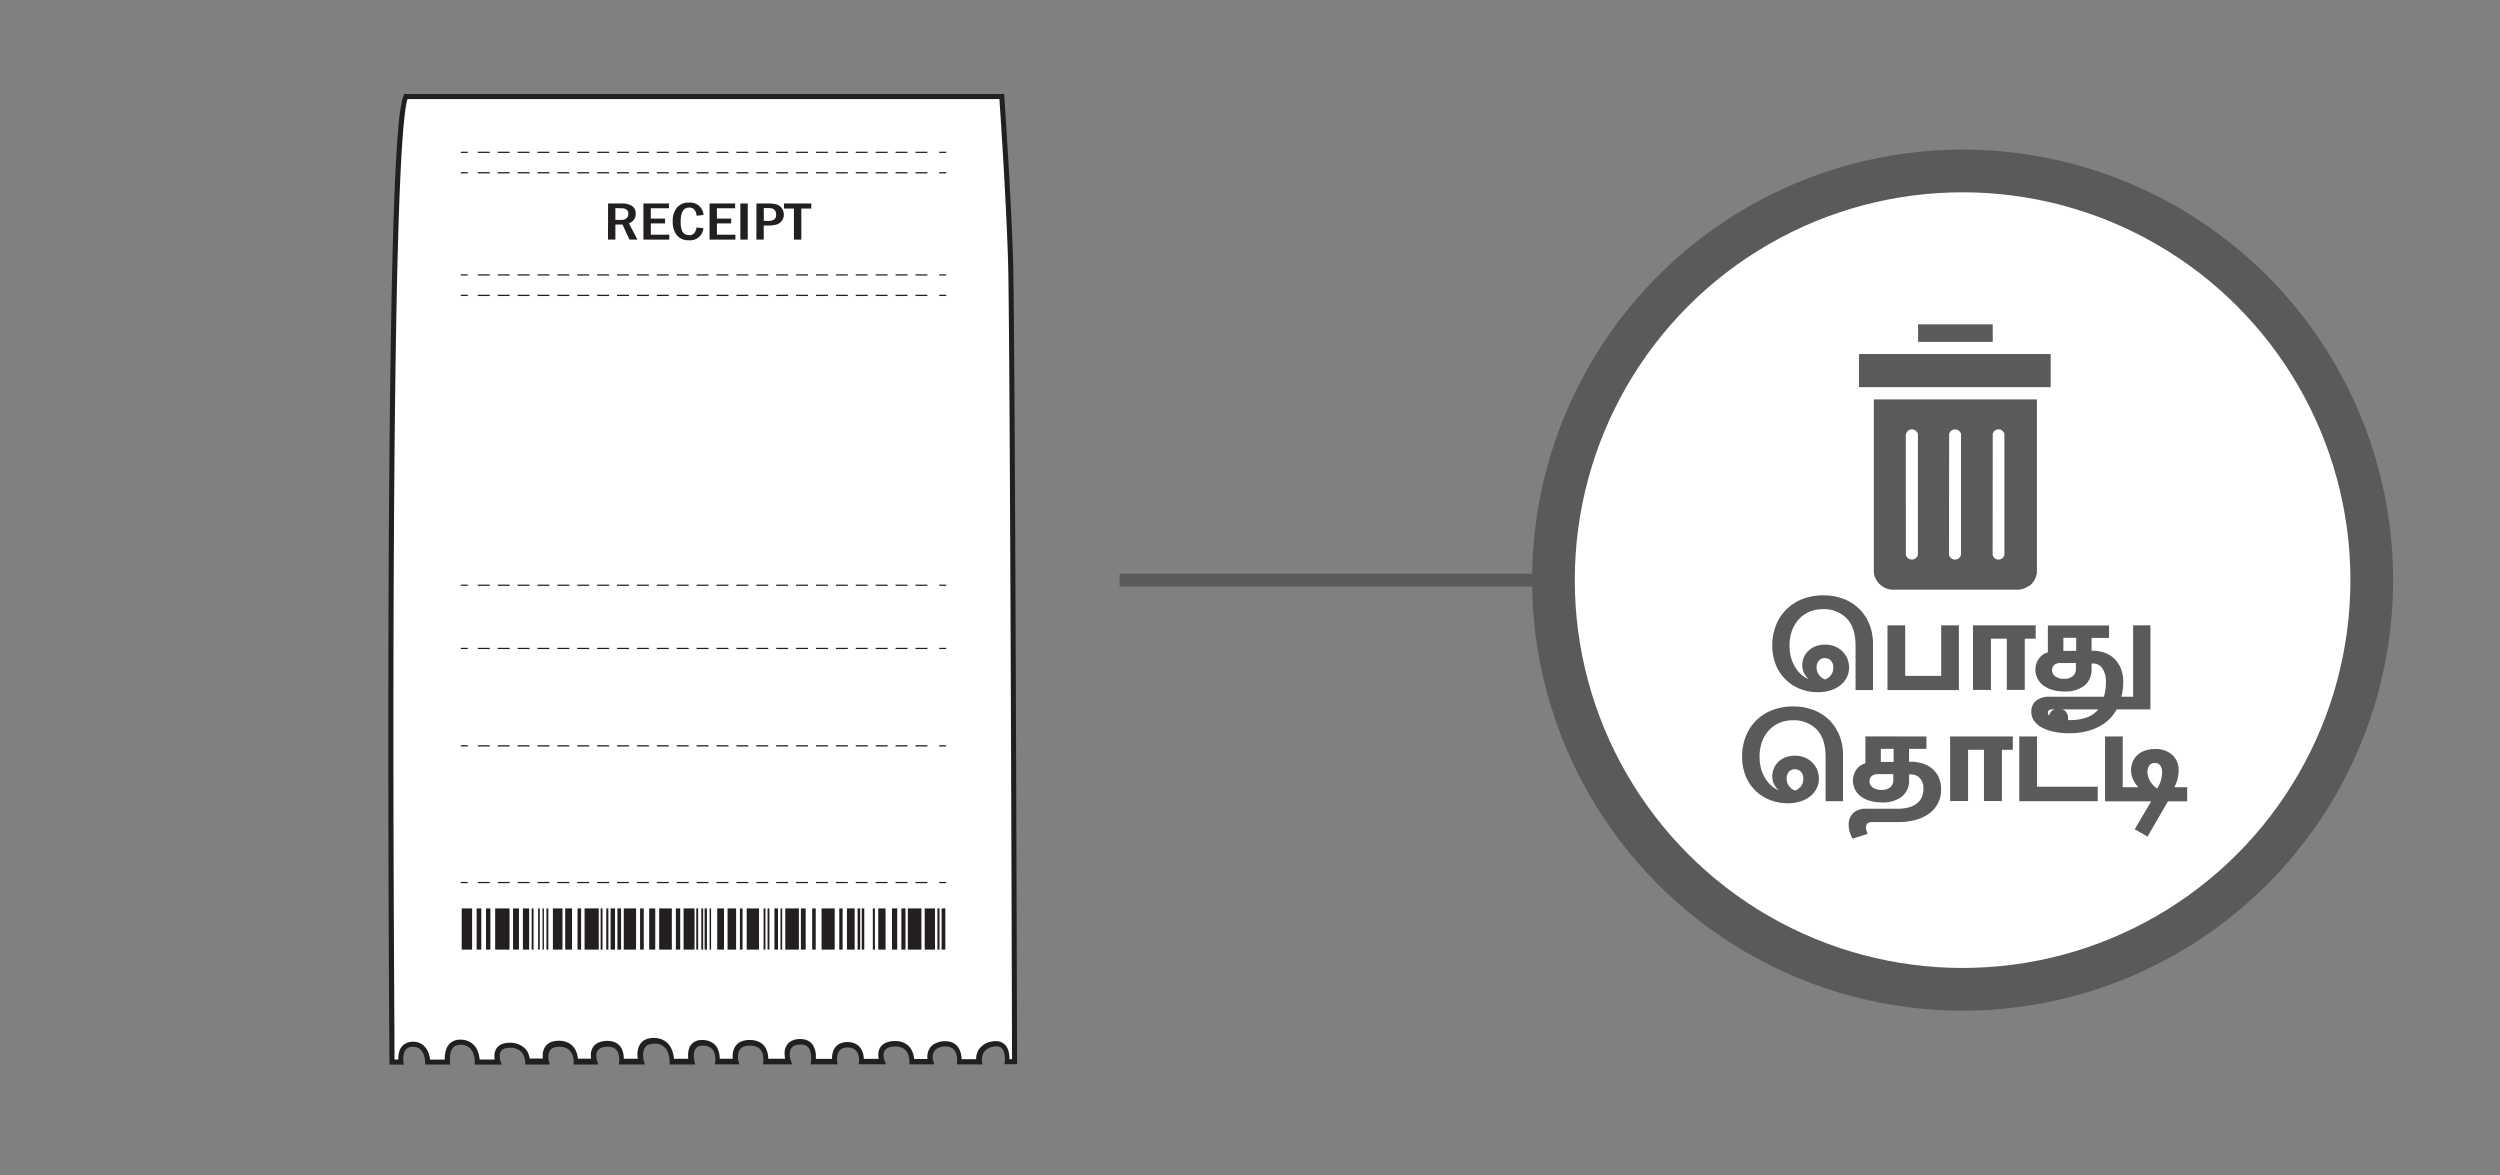 <svg xmlns="http://www.w3.org/2000/svg" xmlns:xlink="http://www.w3.org/1999/xlink" viewBox="0 0 585 275"><rect x="0" y="0" width="585" height="275" fill="#808080" stroke="none"/><defs><style>.cls-1{fill:#5a5a5a;}.cls-2,.cls-5{fill:#fff;}.cls-3{fill:#231f20;}.cls-4{fill:none;stroke-width:3px;}.cls-4,.cls-5{stroke:#5a5a5a;stroke-miterlimit:10;}.cls-5{stroke-width:10px;}.cls-6{clip-path:url(#clip-path);}</style><clipPath id="clip-path"><rect class="cls-1" x="435.04" y="82.86" width="44.76" height="7.74"/></clipPath></defs><title>3.whattodo 585x275px-11-2</title><g id="Layer_61" data-name="Layer 61"><path class="cls-2" d="M95,22.59H234.4s1.62,23.12,2.08,38.85.93,187.08.93,187.08h-1.85s.69-4.86-3.24-4.16a3.53,3.53,0,0,0-3.24,4.16h-4.62s.46-4.62-3.7-4.16-3,4.16-3,4.16h-4.39s.23-4.39-4.16-4.16-2.78,4.16-2.78,4.16h-4.85s.46-3.93-3.24-3.93-3,3.93-3,3.93h-5.09s.93-4.86-3.23-4.62-2.55,4.62-2.55,4.62h-5.32s.7-4.39-3.7-4.39-3.23,4.39-3.23,4.39h-4.4s.7-4.16-3.23-4.39-2.78,4.39-2.78,4.39h-4.62s.23-4.86-4.17-4.86-3,4.86-3,4.86h-4.63s.7-4.39-3.47-4.16-2.77,4.16-2.77,4.16h-4.4s.24-4.16-3.93-4.16-3,4.16-3,4.16h-4.4a3.92,3.92,0,0,0-4.16-3.93c-4.16,0-2.77,3.93-2.77,3.93h-4.86s.23-4.39-3.7-4.62-3.24,4.62-3.24,4.62h-4.62s0-4.16-3.47-4.16-2.78,4.16-2.78,4.16H91.72S90.1,32.07,95,22.59Z"/><path class="cls-3" d="M95,22.59v.59H234.4v-.59l-.59,0s0,.36.08,1c.31,4.64,1.6,24.07,2,37.81.24,7.84.47,54.62.64,99.42.09,22.4.16,44.31.21,60.62s.08,27,.08,27h.59v-.59h-1.85v.59l.58.08a5,5,0,0,0,.06-.89,5.6,5.6,0,0,0-.51-2.44,2.85,2.85,0,0,0-1-1.11,3,3,0,0,0-1.67-.46,4.08,4.08,0,0,0-.83.08,4.43,4.43,0,0,0-3.12,1.85,4.13,4.13,0,0,0-.65,2.29,3.56,3.56,0,0,0,.06.72l.57-.12v-.59h-4.62v.59l.59.06s0-.19,0-.46a5.66,5.66,0,0,0-.56-2.57,3.34,3.34,0,0,0-1.16-1.28,3.7,3.7,0,0,0-2-.54c-.2,0-.41,0-.63,0h0a5.36,5.36,0,0,0-1.82.51,3.2,3.2,0,0,0-1.5,1.5,3.68,3.68,0,0,0-.35,1.64,4.76,4.76,0,0,0,.17,1.28l.56-.18v-.59h-4.39v.59l.59,0v-.14a5.54,5.54,0,0,0-.62-2.56,3.81,3.81,0,0,0-1.35-1.46,4.61,4.61,0,0,0-2.46-.63h-.35a5.06,5.06,0,0,0-1.74.35,2.91,2.91,0,0,0-1.51,1.28,3.27,3.27,0,0,0-.38,1.58,4.72,4.72,0,0,0,.34,1.76l.54-.22v-.59h-4.85v.59l.58.07s0-.2,0-.48a4.87,4.87,0,0,0-.6-2.44,3.23,3.23,0,0,0-1.19-1.19,4.23,4.23,0,0,0-2-.48,4,4,0,0,0-1.89.41,3.1,3.1,0,0,0-1.46,1.66,4.7,4.7,0,0,0-.3,1.73,5.72,5.72,0,0,0,.06.82l.58-.1v-.59h-5.09v.59l.58.11a6.23,6.23,0,0,0,.1-1.2,5,5,0,0,0-.62-2.59,3.12,3.12,0,0,0-1.14-1.11,3.83,3.83,0,0,0-1.87-.43H187a4.36,4.36,0,0,0-1.64.37,2.83,2.83,0,0,0-1.42,1.37,3.79,3.79,0,0,0-.35,1.66,6.55,6.55,0,0,0,.35,2l.55-.2v-.59h-5.32v.59l.59.09a6.55,6.55,0,0,0,0-.73,4.92,4.92,0,0,0-.71-2.66,3.42,3.42,0,0,0-1.36-1.2,4.88,4.88,0,0,0-2.26-.48,5,5,0,0,0-2,.36,3.13,3.13,0,0,0-1.63,1.59,4.33,4.33,0,0,0-.36,1.82,5.46,5.46,0,0,0,.16,1.36l.57-.15v-.59h-4.4v.59l.58.1a4.34,4.34,0,0,0,.06-.81,4.92,4.92,0,0,0-.64-2.53,3.31,3.31,0,0,0-1.2-1.18,4.25,4.25,0,0,0-2-.56h-.31a3.54,3.54,0,0,0-1.63.35,2.81,2.81,0,0,0-1.33,1.49,4.76,4.76,0,0,0-.29,1.73,6.64,6.64,0,0,0,.18,1.56l.57-.14v-.59h-4.62v.59l.58,0a.94.94,0,0,0,0-.14,7,7,0,0,0-.66-2.92,4.2,4.2,0,0,0-1.44-1.67,4.67,4.67,0,0,0-2.66-.74,4.6,4.6,0,0,0-1.88.36,3,3,0,0,0-1.56,1.59,4.64,4.64,0,0,0-.36,1.88,6.93,6.93,0,0,0,.23,1.78l.57-.16v-.59h-4.63v.59l.58.09a4.35,4.35,0,0,0,.05-.77,4.86,4.86,0,0,0-.62-2.5,3.09,3.09,0,0,0-1.19-1.13,4.08,4.08,0,0,0-2-.45h-.34a5,5,0,0,0-1.73.38,2.89,2.89,0,0,0-1.47,1.36,3.51,3.51,0,0,0-.35,1.61,5.38,5.38,0,0,0,.25,1.6l.56-.2v-.59h-4.4v.59l.59,0a1.19,1.19,0,0,0,0-.15,5.64,5.64,0,0,0-.64-2.56,3.83,3.83,0,0,0-1.39-1.45,4.74,4.74,0,0,0-2.5-.62,4.82,4.82,0,0,0-1.85.33,2.94,2.94,0,0,0-1.54,1.48,4.05,4.05,0,0,0-.35,1.73,5.41,5.41,0,0,0,.17,1.37l.57-.16v-.59h-4.4v.59H124a5.06,5.06,0,0,0-.59-2.24A4.1,4.1,0,0,0,122,244.7a5,5,0,0,0-2.72-.7,4.9,4.9,0,0,0-1.73.28,2.68,2.68,0,0,0-1.5,1.28,3.36,3.36,0,0,0-.36,1.58,5.53,5.53,0,0,0,.26,1.58l.56-.2v-.59h-4.86v.59l.59,0v-.17a6.39,6.39,0,0,0-.59-2.7,4.16,4.16,0,0,0-1.29-1.58,4.38,4.38,0,0,0-2.38-.79h-.3a3.51,3.51,0,0,0-1.9.5,3.37,3.37,0,0,0-1.42,1.93,7,7,0,0,0-.29,2,6.57,6.57,0,0,0,.06.9l.58-.08v-.59h-4.62v.59h.59a6.94,6.94,0,0,0-.48-2.31A4.2,4.2,0,0,0,99,244.55a3.61,3.61,0,0,0-2.37-.78,3.5,3.5,0,0,0-1.78.43,3,3,0,0,0-1.37,1.71,5.55,5.55,0,0,0-.27,1.78,7.35,7.35,0,0,0,.06.93l.58-.1v-.59H91.72v.59h.59s0-.55,0-1.57c0-7.21-.25-38.34-.25-75.23,0-31.62.15-67.48.66-96.14.25-14.33.6-26.86,1.06-36.15.23-4.65.5-8.49.79-11.33.15-1.42.3-2.6.46-3.49.08-.45.16-.82.24-1.12a3.53,3.53,0,0,1,.22-.63L95,22.59v0l-.52-.27a4.45,4.45,0,0,0-.32.86A46.08,46.08,0,0,0,93.2,30c-1,11.17-1.54,33.18-1.88,59.12s-.45,55.79-.45,82.6c0,42.17.26,76.8.26,76.8v.59H94.5l-.12-.69h0s0-.34,0-.73a3.71,3.71,0,0,1,.4-1.82,1.74,1.74,0,0,1,.64-.65,2.39,2.39,0,0,1,1.2-.27,2.49,2.49,0,0,1,1.64.52,3.41,3.41,0,0,1,1.07,1.88,6.32,6.32,0,0,1,.15.84c0,.11,0,.2,0,.25v.07h0v.59h5.89l-.09-.67h0c0-.05,0-.34,0-.73a4.91,4.91,0,0,1,.44-2.13,2,2,0,0,1,.71-.77,2.36,2.36,0,0,1,1.28-.32h.23a3.12,3.12,0,0,1,1.75.58,3.25,3.25,0,0,1,1.18,1.8,5.47,5.47,0,0,1,.22,1.52v.11h0l0,.62h6.31l-.28-.79h0a4.18,4.18,0,0,1-.19-1.18,1.91,1.91,0,0,1,.42-1.31,1.55,1.55,0,0,1,.68-.45,3.67,3.67,0,0,1,1.31-.2,3.83,3.83,0,0,1,2.09.52,3.09,3.09,0,0,1,1.29,1.75,3.84,3.84,0,0,1,.17.78c0,.1,0,.17,0,.22v.06h0v.59h5.76l-.21-.75a5.34,5.34,0,0,1-.12-1.05,2.57,2.57,0,0,1,.45-1.58,1.8,1.8,0,0,1,.72-.54,3.44,3.44,0,0,1,1.39-.24,3.53,3.53,0,0,1,1.89.45,2.85,2.85,0,0,1,1.23,1.61,4.73,4.73,0,0,1,.23,1.39v.09h0l0,.62H140l-.28-.79h0a4,4,0,0,1-.18-1.2,2.18,2.18,0,0,1,.42-1.39,2,2,0,0,1,.7-.51,3.8,3.8,0,0,1,1.32-.27h.27a3,3,0,0,1,1.42.3,2.16,2.16,0,0,1,1,1.18,4.2,4.2,0,0,1,.23,1.42c0,.18,0,.33,0,.44l0,.12v0h0l.12,0-.12,0h0l.12,0-.12,0-.11.68h6.1l-.22-.75h0a6.74,6.74,0,0,1-.18-1.46,3,3,0,0,1,.48-1.8,1.82,1.82,0,0,1,.75-.59,3.37,3.37,0,0,1,1.39-.26,3.2,3.2,0,0,1,3.33,2.49,6.08,6.08,0,0,1,.25,1.66v.1l0,.61h6l-.19-.73h0a6.1,6.1,0,0,1-.14-1.27,3.17,3.17,0,0,1,.39-1.65,1.5,1.5,0,0,1,.59-.52,2.34,2.34,0,0,1,1.09-.22h.24a3.4,3.4,0,0,1,1.48.4,2.37,2.37,0,0,1,1,1.26,4.17,4.17,0,0,1,.24,1.44c0,.19,0,.35,0,.46a.62.62,0,0,0,0,.12v0h0l.18,0-.18,0h0l.18,0-.18,0-.11.69H173l-.19-.74h0a4.62,4.62,0,0,1-.12-1.06,2.85,2.85,0,0,1,.49-1.72,1.94,1.94,0,0,1,.79-.61,4.45,4.45,0,0,1,3.23.09,2.39,2.39,0,0,1,1.16,1.3,4,4,0,0,1,.26,1.51c0,.17,0,.32,0,.41v.14h0l.18,0-.18,0h0l.18,0-.18,0-.11.68h6.86l-.29-.79-.11,0,.11,0h0l-.11,0,.11,0a5.31,5.31,0,0,1-.28-1.61,2.39,2.39,0,0,1,.42-1.46,1.85,1.85,0,0,1,.66-.5,3.29,3.29,0,0,1,1.22-.27h.25a2.64,2.64,0,0,1,1.3.28,2.06,2.06,0,0,1,.92,1.15,4.53,4.53,0,0,1,.23,1.52,6.57,6.57,0,0,1,0,.72,1.91,1.91,0,0,0,0,.2v.05h0l-.14.7H196l-.13-.69-.16,0,.16,0h0l-.16,0,.16,0a4.7,4.7,0,0,1,0-.62,3.3,3.3,0,0,1,.42-1.71,1.79,1.79,0,0,1,.7-.63,2.83,2.83,0,0,1,1.35-.28,2.91,2.91,0,0,1,1.46.33,2.19,2.19,0,0,1,1,1.24,4.14,4.14,0,0,1,.21,1.36v.33h0l-.08.66h6.4l-.33-.81h0a4,4,0,0,1-.25-1.31,2.26,2.26,0,0,1,.1-.69,1.56,1.56,0,0,1,.63-.86,3.37,3.37,0,0,1,1.78-.48h.29a3.36,3.36,0,0,1,1.84.45,2.9,2.9,0,0,1,1.19,1.62,4.72,4.72,0,0,1,.22,1.4v.07h0l0,.62h5.82l-.24-.77-.12,0,.12,0h0l-.12,0,.12,0a3.13,3.13,0,0,1-.13-.92,2.41,2.41,0,0,1,.45-1.48,2.17,2.17,0,0,1,.76-.61,4.11,4.11,0,0,1,1.42-.39h0l.49,0a2.48,2.48,0,0,1,1.39.36,2.39,2.39,0,0,1,1,1.36,4.65,4.65,0,0,1,.21,1.49v.33h0l-.06.65h6l-.14-.71a4.2,4.2,0,0,1,0-.48,3,3,0,0,1,.45-1.65,3.29,3.29,0,0,1,2.34-1.33,3.8,3.8,0,0,1,.63-.06,1.86,1.86,0,0,1,1,.26,2,2,0,0,1,.75,1.12,5.1,5.1,0,0,1,.2,1.45c0,.22,0,.41,0,.54a1.15,1.15,0,0,0,0,.14v0h0l-.1.67H238v-.59s-.12-42.84-.29-87.65-.41-91.56-.64-99.45C236.61,45.68,235,22.55,235,22.55l0-.55H94.6l-.16.32Z"/><path class="cls-3" d="M142.29,47.61h3.14a4.1,4.1,0,0,1,2.52.63,2.11,2.11,0,0,1,.81,1.79,2.27,2.27,0,0,1-1.6,2.22l2,3.82h-1.87l-1.62-3.53H144v3.53h-1.73ZM144,48.69v2.76h1.32a1.88,1.88,0,0,0,1.31-.39,1.4,1.4,0,0,0,.41-1c0-.88-.57-1.33-1.7-1.33Z"/><polygon class="cls-3" points="150.56 47.61 156.54 47.61 156.54 48.73 152.29 48.73 152.29 51.15 155.62 51.15 155.62 52.28 152.29 52.28 152.29 54.92 156.61 54.92 156.61 56.07 150.56 56.07 150.56 47.61"/><path class="cls-3" d="M163,53.22l1.6.18a3.1,3.1,0,0,1-3.42,2.82A3.4,3.4,0,0,1,158.35,55a5,5,0,0,1-.93-3.17,4.84,4.84,0,0,1,1-3.27,3.54,3.54,0,0,1,2.84-1.15,3.1,3.1,0,0,1,3.37,2.89l-1.61.19c-.17-1.28-.75-1.92-1.75-1.92-1.34,0-2,1.12-2,3.34s.66,3.11,2,3.11a1.44,1.44,0,0,0,1.19-.47A3,3,0,0,0,163,53.22Z"/><polygon class="cls-3" points="166.04 47.61 172.02 47.61 172.02 48.73 167.76 48.73 167.76 51.15 171.1 51.15 171.1 52.28 167.76 52.28 167.76 54.92 172.09 54.92 172.09 56.07 166.04 56.07 166.04 47.61"/><rect class="cls-3" x="173.24" y="47.61" width="1.73" height="8.46"/><path class="cls-3" d="M177,47.61h2.58a8.44,8.44,0,0,1,2,.19,2.43,2.43,0,0,1,1.83,2.39,2.37,2.37,0,0,1-1.58,2.31,6.76,6.76,0,0,1-2.22.27h-.89v3.3H177Zm1.73,1.08v3h.85a2.67,2.67,0,0,0,1.59-.34,1.36,1.36,0,0,0,.44-1.13,1.51,1.51,0,0,0-.29-1,1.18,1.18,0,0,0-.64-.44,4.82,4.82,0,0,0-1.1-.09Z"/><polygon class="cls-3" points="183.46 47.61 189.84 47.61 189.84 48.8 187.51 48.8 187.51 56.07 185.78 56.07 185.78 48.8 183.46 48.8 183.46 47.61"/><polyline class="cls-3" points="107.83 35.79 109.46 35.79 109.46 35.5 107.83 35.5"/><polyline class="cls-3" points="107.83 40.58 109.46 40.58 109.46 40.28 107.83 40.28"/><polyline class="cls-3" points="219.78 35.79 221.41 35.79 221.41 35.5 219.78 35.5"/><polyline class="cls-3" points="219.78 40.58 221.41 40.58 221.41 40.28 219.78 40.28"/><polyline class="cls-3" points="111.81 35.79 114.6 35.79 114.6 35.5 111.81 35.5"/><polyline class="cls-3" points="111.81 40.58 114.6 40.58 114.6 40.28 111.81 40.28"/><polyline class="cls-3" points="116.46 35.79 119.25 35.79 119.25 35.5 116.46 35.5"/><polyline class="cls-3" points="116.46 40.58 119.25 40.58 119.25 40.28 116.46 40.28"/><polyline class="cls-3" points="121.12 35.79 123.91 35.79 123.91 35.5 121.12 35.5"/><polyline class="cls-3" points="121.12 40.58 123.91 40.58 123.91 40.28 121.12 40.28"/><polyline class="cls-3" points="125.77 35.79 128.56 35.79 128.56 35.5 125.77 35.5"/><polyline class="cls-3" points="125.77 40.58 128.56 40.58 128.56 40.28 125.77 40.28"/><polyline class="cls-3" points="130.43 35.79 133.22 35.79 133.22 35.5 130.43 35.5"/><polyline class="cls-3" points="130.43 40.58 133.22 40.58 133.22 40.28 130.43 40.28"/><polyline class="cls-3" points="135.08 35.79 137.87 35.79 137.87 35.5 135.08 35.5"/><polyline class="cls-3" points="135.08 40.58 137.87 40.58 137.87 40.28 135.08 40.28"/><polyline class="cls-3" points="139.74 35.79 142.53 35.79 142.53 35.5 139.74 35.5"/><polyline class="cls-3" points="139.74 40.58 142.53 40.58 142.53 40.28 139.74 40.28"/><polyline class="cls-3" points="144.39 35.79 147.18 35.79 147.18 35.5 144.39 35.5"/><polyline class="cls-3" points="144.39 40.58 147.18 40.58 147.18 40.28 144.39 40.28"/><polyline class="cls-3" points="149.05 35.79 151.84 35.79 151.84 35.5 149.05 35.5"/><polyline class="cls-3" points="149.05 40.58 151.84 40.58 151.84 40.28 149.05 40.28"/><polyline class="cls-3" points="153.7 35.79 156.49 35.79 156.49 35.5 153.7 35.5"/><polyline class="cls-3" points="153.7 40.58 156.49 40.58 156.49 40.28 153.7 40.28"/><polyline class="cls-3" points="158.36 35.79 161.15 35.79 161.15 35.5 158.36 35.5"/><polyline class="cls-3" points="158.36 40.58 161.15 40.58 161.15 40.28 158.36 40.28"/><polyline class="cls-3" points="163.01 35.79 165.8 35.79 165.8 35.5 163.01 35.5"/><polyline class="cls-3" points="163.01 40.58 165.8 40.58 165.8 40.28 163.01 40.28"/><polyline class="cls-3" points="167.67 35.79 170.46 35.79 170.46 35.5 167.67 35.5"/><polyline class="cls-3" points="167.67 40.58 170.46 40.58 170.46 40.28 167.67 40.28"/><polyline class="cls-3" points="172.32 35.79 175.11 35.79 175.11 35.5 172.32 35.5"/><polyline class="cls-3" points="172.32 40.58 175.11 40.58 175.11 40.28 172.32 40.28"/><polyline class="cls-3" points="176.98 35.79 179.77 35.79 179.77 35.5 176.98 35.5"/><polyline class="cls-3" points="176.98 40.58 179.77 40.58 179.77 40.28 176.98 40.28"/><polyline class="cls-3" points="181.63 35.79 184.42 35.79 184.42 35.5 181.63 35.5"/><polyline class="cls-3" points="181.63 40.58 184.42 40.58 184.42 40.28 181.63 40.28"/><polyline class="cls-3" points="186.29 35.79 189.08 35.79 189.08 35.5 186.29 35.5"/><polyline class="cls-3" points="186.29 40.58 189.08 40.58 189.08 40.28 186.29 40.28"/><polyline class="cls-3" points="190.94 35.79 193.73 35.79 193.73 35.5 190.94 35.5"/><polyline class="cls-3" points="190.94 40.58 193.73 40.58 193.73 40.28 190.94 40.28"/><polyline class="cls-3" points="195.6 35.79 198.39 35.79 198.39 35.5 195.6 35.5"/><polyline class="cls-3" points="195.6 40.58 198.39 40.58 198.39 40.28 195.6 40.28"/><polyline class="cls-3" points="200.25 35.79 203.04 35.79 203.04 35.5 200.25 35.5"/><polyline class="cls-3" points="200.25 40.58 203.04 40.58 203.04 40.28 200.25 40.28"/><polyline class="cls-3" points="204.91 35.79 207.7 35.79 207.7 35.5 204.91 35.5"/><polyline class="cls-3" points="204.91 40.58 207.7 40.58 207.7 40.28 204.91 40.28"/><polyline class="cls-3" points="209.56 35.79 212.35 35.79 212.35 35.5 209.56 35.5"/><polyline class="cls-3" points="209.56 40.58 212.35 40.58 212.35 40.28 209.56 40.28"/><polyline class="cls-3" points="214.22 35.79 217.01 35.79 217.01 35.5 214.22 35.5"/><polyline class="cls-3" points="214.22 40.58 217.01 40.58 217.01 40.28 214.22 40.28"/><polyline class="cls-3" points="107.83 64.48 109.46 64.48 109.46 64.19 107.83 64.19"/><polyline class="cls-3" points="219.78 64.48 221.41 64.48 221.41 64.19 219.78 64.19"/><polyline class="cls-3" points="111.81 64.48 114.6 64.48 114.6 64.19 111.81 64.19"/><polyline class="cls-3" points="116.46 64.48 119.25 64.48 119.25 64.19 116.46 64.19"/><polyline class="cls-3" points="121.12 64.48 123.91 64.48 123.91 64.19 121.12 64.19"/><polyline class="cls-3" points="125.77 64.48 128.56 64.48 128.56 64.19 125.77 64.19"/><polyline class="cls-3" points="130.43 64.48 133.22 64.48 133.22 64.19 130.43 64.19"/><polyline class="cls-3" points="135.08 64.48 137.87 64.48 137.87 64.19 135.08 64.19"/><polyline class="cls-3" points="139.74 64.48 142.53 64.48 142.53 64.19 139.74 64.19"/><polyline class="cls-3" points="144.39 64.48 147.18 64.48 147.18 64.19 144.39 64.19"/><polyline class="cls-3" points="149.05 64.48 151.84 64.48 151.84 64.19 149.05 64.19"/><polyline class="cls-3" points="153.7 64.48 156.49 64.48 156.49 64.19 153.7 64.19"/><polyline class="cls-3" points="158.36 64.48 161.15 64.48 161.15 64.19 158.36 64.19"/><polyline class="cls-3" points="163.01 64.48 165.8 64.48 165.8 64.19 163.01 64.19"/><polyline class="cls-3" points="167.67 64.48 170.46 64.48 170.46 64.19 167.67 64.19"/><polyline class="cls-3" points="172.32 64.48 175.11 64.48 175.11 64.19 172.32 64.19"/><polyline class="cls-3" points="176.98 64.48 179.77 64.48 179.77 64.19 176.98 64.19"/><polyline class="cls-3" points="181.63 64.48 184.42 64.48 184.42 64.19 181.63 64.19"/><polyline class="cls-3" points="186.29 64.48 189.08 64.48 189.08 64.19 186.29 64.19"/><polyline class="cls-3" points="190.94 64.48 193.73 64.48 193.73 64.19 190.94 64.19"/><polyline class="cls-3" points="195.6 64.48 198.39 64.48 198.39 64.19 195.6 64.19"/><polyline class="cls-3" points="200.25 64.48 203.04 64.48 203.04 64.19 200.25 64.19"/><polyline class="cls-3" points="204.91 64.48 207.7 64.48 207.7 64.19 204.91 64.19"/><polyline class="cls-3" points="209.56 64.48 212.35 64.48 212.35 64.19 209.56 64.19"/><polyline class="cls-3" points="214.22 64.48 217.01 64.48 217.01 64.19 214.22 64.19"/><polyline class="cls-3" points="107.83 69.27 109.46 69.27 109.46 68.97 107.83 68.97"/><polyline class="cls-3" points="219.78 69.27 221.41 69.27 221.41 68.97 219.78 68.97"/><polyline class="cls-3" points="111.81 69.27 114.6 69.27 114.6 68.97 111.81 68.97"/><polyline class="cls-3" points="116.46 69.27 119.25 69.27 119.25 68.97 116.46 68.97"/><polyline class="cls-3" points="121.12 69.27 123.91 69.27 123.91 68.97 121.12 68.97"/><polyline class="cls-3" points="125.77 69.27 128.56 69.27 128.56 68.97 125.77 68.97"/><polyline class="cls-3" points="130.43 69.27 133.22 69.27 133.22 68.97 130.43 68.97"/><polyline class="cls-3" points="135.08 69.27 137.87 69.27 137.87 68.97 135.08 68.97"/><polyline class="cls-3" points="139.74 69.27 142.53 69.27 142.53 68.97 139.74 68.97"/><polyline class="cls-3" points="144.39 69.27 147.18 69.27 147.18 68.97 144.39 68.97"/><polyline class="cls-3" points="149.05 69.27 151.84 69.27 151.84 68.97 149.05 68.97"/><polyline class="cls-3" points="153.7 69.27 156.49 69.27 156.49 68.97 153.7 68.97"/><polyline class="cls-3" points="158.36 69.27 161.15 69.27 161.15 68.97 158.36 68.97"/><polyline class="cls-3" points="163.01 69.27 165.8 69.27 165.8 68.97 163.01 68.97"/><polyline class="cls-3" points="167.67 69.27 170.46 69.27 170.46 68.97 167.67 68.97"/><polyline class="cls-3" points="172.32 69.27 175.11 69.27 175.11 68.97 172.32 68.97"/><polyline class="cls-3" points="176.98 69.27 179.77 69.27 179.77 68.97 176.98 68.97"/><polyline class="cls-3" points="181.63 69.27 184.42 69.27 184.42 68.97 181.63 68.97"/><polyline class="cls-3" points="186.29 69.27 189.08 69.27 189.08 68.97 186.29 68.97"/><polyline class="cls-3" points="190.94 69.27 193.73 69.27 193.73 68.97 190.94 68.97"/><polyline class="cls-3" points="195.6 69.27 198.39 69.27 198.39 68.97 195.6 68.97"/><polyline class="cls-3" points="200.25 69.27 203.04 69.27 203.04 68.97 200.25 68.97"/><polyline class="cls-3" points="204.91 69.27 207.7 69.27 207.7 68.97 204.91 68.97"/><polyline class="cls-3" points="209.56 69.27 212.35 69.27 212.35 68.97 209.56 68.97"/><polyline class="cls-3" points="214.22 69.27 217.01 69.27 217.01 68.97 214.22 68.97"/><polyline class="cls-3" points="107.83 137.09 109.46 137.09 109.46 136.8 107.83 136.8"/><polyline class="cls-3" points="219.78 137.09 221.41 137.09 221.41 136.8 219.78 136.8"/><polyline class="cls-3" points="111.81 137.09 114.6 137.09 114.6 136.8 111.81 136.8"/><polyline class="cls-3" points="116.46 137.09 119.25 137.09 119.25 136.8 116.46 136.8"/><polyline class="cls-3" points="121.12 137.09 123.91 137.09 123.91 136.8 121.12 136.8"/><polyline class="cls-3" points="125.77 137.09 128.56 137.09 128.56 136.8 125.77 136.8"/><polyline class="cls-3" points="130.43 137.09 133.22 137.09 133.22 136.8 130.43 136.8"/><polyline class="cls-3" points="135.08 137.09 137.87 137.09 137.87 136.8 135.08 136.8"/><polyline class="cls-3" points="139.74 137.09 142.53 137.09 142.53 136.8 139.74 136.8"/><polyline class="cls-3" points="144.39 137.09 147.18 137.09 147.18 136.8 144.39 136.8"/><polyline class="cls-3" points="149.05 137.09 151.84 137.09 151.84 136.8 149.05 136.8"/><polyline class="cls-3" points="153.7 137.09 156.49 137.09 156.49 136.8 153.7 136.8"/><polyline class="cls-3" points="158.36 137.09 161.15 137.09 161.15 136.8 158.36 136.8"/><polyline class="cls-3" points="163.01 137.09 165.8 137.09 165.8 136.8 163.01 136.8"/><polyline class="cls-3" points="167.67 137.09 170.46 137.09 170.46 136.8 167.67 136.8"/><polyline class="cls-3" points="172.32 137.09 175.11 137.09 175.11 136.8 172.32 136.8"/><polyline class="cls-3" points="176.98 137.09 179.77 137.09 179.77 136.8 176.98 136.8"/><polyline class="cls-3" points="181.63 137.09 184.42 137.09 184.42 136.8 181.63 136.8"/><polyline class="cls-3" points="186.29 137.09 189.08 137.09 189.08 136.8 186.29 136.8"/><polyline class="cls-3" points="190.94 137.09 193.73 137.09 193.73 136.8 190.94 136.8"/><polyline class="cls-3" points="195.6 137.09 198.39 137.09 198.39 136.8 195.6 136.8"/><polyline class="cls-3" points="200.25 137.09 203.04 137.09 203.04 136.8 200.25 136.8"/><polyline class="cls-3" points="204.91 137.09 207.7 137.09 207.7 136.8 204.91 136.8"/><polyline class="cls-3" points="209.56 137.09 212.35 137.09 212.35 136.8 209.56 136.8"/><polyline class="cls-3" points="214.22 137.09 217.01 137.09 217.01 136.8 214.22 136.8"/><polyline class="cls-3" points="107.83 151.88 109.46 151.88 109.46 151.59 107.83 151.59"/><polyline class="cls-3" points="219.78 151.88 221.41 151.88 221.41 151.59 219.78 151.59"/><polyline class="cls-3" points="111.81 151.88 114.6 151.88 114.6 151.59 111.81 151.59"/><polyline class="cls-3" points="116.46 151.88 119.25 151.88 119.25 151.59 116.46 151.59"/><polyline class="cls-3" points="121.12 151.88 123.91 151.88 123.91 151.59 121.12 151.59"/><polyline class="cls-3" points="125.77 151.88 128.56 151.88 128.56 151.59 125.77 151.59"/><polyline class="cls-3" points="130.43 151.88 133.22 151.88 133.22 151.59 130.43 151.59"/><polyline class="cls-3" points="135.08 151.88 137.87 151.88 137.87 151.59 135.08 151.59"/><polyline class="cls-3" points="139.74 151.88 142.53 151.88 142.53 151.59 139.74 151.59"/><polyline class="cls-3" points="144.39 151.88 147.18 151.88 147.18 151.59 144.39 151.59"/><polyline class="cls-3" points="149.05 151.88 151.84 151.88 151.84 151.59 149.05 151.59"/><polyline class="cls-3" points="153.7 151.88 156.49 151.88 156.49 151.59 153.7 151.59"/><polyline class="cls-3" points="158.36 151.88 161.15 151.88 161.15 151.59 158.36 151.59"/><polyline class="cls-3" points="163.01 151.88 165.8 151.88 165.8 151.59 163.01 151.59"/><polyline class="cls-3" points="167.67 151.88 170.46 151.88 170.46 151.59 167.67 151.59"/><polyline class="cls-3" points="172.32 151.88 175.11 151.88 175.11 151.59 172.32 151.59"/><polyline class="cls-3" points="176.98 151.88 179.77 151.88 179.77 151.59 176.98 151.59"/><polyline class="cls-3" points="181.63 151.88 184.42 151.88 184.42 151.59 181.63 151.59"/><polyline class="cls-3" points="186.29 151.88 189.08 151.88 189.08 151.59 186.29 151.59"/><polyline class="cls-3" points="190.94 151.88 193.73 151.88 193.73 151.59 190.94 151.59"/><polyline class="cls-3" points="195.6 151.88 198.39 151.88 198.39 151.59 195.6 151.59"/><polyline class="cls-3" points="200.25 151.88 203.04 151.88 203.04 151.59 200.25 151.59"/><polyline class="cls-3" points="204.91 151.88 207.7 151.88 207.7 151.59 204.91 151.59"/><polyline class="cls-3" points="209.56 151.88 212.35 151.88 212.35 151.59 209.56 151.59"/><polyline class="cls-3" points="214.22 151.88 217.01 151.88 217.01 151.59 214.22 151.59"/><polyline class="cls-3" points="107.83 174.68 109.46 174.68 109.46 174.38 107.83 174.38"/><polyline class="cls-3" points="219.78 174.68 221.41 174.68 221.41 174.38 219.78 174.38"/><polyline class="cls-3" points="111.81 174.68 114.6 174.68 114.6 174.38 111.81 174.38"/><polyline class="cls-3" points="116.46 174.68 119.25 174.68 119.25 174.38 116.46 174.38"/><polyline class="cls-3" points="121.12 174.68 123.91 174.68 123.91 174.38 121.12 174.38"/><polyline class="cls-3" points="125.77 174.68 128.56 174.68 128.56 174.38 125.77 174.38"/><polyline class="cls-3" points="130.43 174.68 133.22 174.68 133.22 174.38 130.43 174.38"/><polyline class="cls-3" points="135.08 174.68 137.87 174.68 137.87 174.38 135.08 174.38"/><polyline class="cls-3" points="139.74 174.68 142.53 174.68 142.53 174.38 139.74 174.38"/><polyline class="cls-3" points="144.39 174.68 147.18 174.68 147.18 174.38 144.39 174.38"/><polyline class="cls-3" points="149.05 174.68 151.84 174.68 151.84 174.38 149.05 174.38"/><polyline class="cls-3" points="153.7 174.68 156.49 174.68 156.49 174.38 153.7 174.38"/><polyline class="cls-3" points="158.36 174.68 161.15 174.68 161.15 174.38 158.36 174.38"/><polyline class="cls-3" points="163.01 174.68 165.8 174.68 165.8 174.38 163.01 174.38"/><polyline class="cls-3" points="167.67 174.68 170.46 174.68 170.46 174.38 167.67 174.38"/><polyline class="cls-3" points="172.32 174.68 175.11 174.68 175.11 174.38 172.32 174.38"/><polyline class="cls-3" points="176.98 174.68 179.77 174.68 179.77 174.38 176.98 174.38"/><polyline class="cls-3" points="181.63 174.68 184.42 174.68 184.42 174.38 181.63 174.38"/><polyline class="cls-3" points="186.29 174.68 189.08 174.68 189.08 174.38 186.29 174.38"/><polyline class="cls-3" points="190.94 174.68 193.73 174.68 193.73 174.38 190.94 174.38"/><polyline class="cls-3" points="195.6 174.68 198.39 174.68 198.39 174.38 195.6 174.38"/><polyline class="cls-3" points="200.25 174.68 203.04 174.68 203.04 174.38 200.25 174.38"/><polyline class="cls-3" points="204.91 174.68 207.7 174.68 207.7 174.38 204.91 174.38"/><polyline class="cls-3" points="209.56 174.68 212.35 174.68 212.35 174.38 209.56 174.38"/><polyline class="cls-3" points="214.22 174.68 217.01 174.68 217.01 174.38 214.22 174.38"/><polyline class="cls-3" points="107.83 206.66 109.46 206.66 109.46 206.37 107.83 206.37"/><polyline class="cls-3" points="219.78 206.66 221.41 206.66 221.41 206.37 219.78 206.37"/><polyline class="cls-3" points="111.81 206.66 114.6 206.66 114.6 206.37 111.81 206.37"/><polyline class="cls-3" points="116.46 206.66 119.25 206.66 119.25 206.37 116.46 206.37"/><polyline class="cls-3" points="121.12 206.66 123.91 206.66 123.91 206.37 121.12 206.37"/><polyline class="cls-3" points="125.77 206.66 128.56 206.66 128.56 206.37 125.77 206.37"/><polyline class="cls-3" points="130.43 206.66 133.22 206.66 133.22 206.37 130.43 206.37"/><polyline class="cls-3" points="135.08 206.66 137.87 206.66 137.87 206.37 135.08 206.37"/><polyline class="cls-3" points="139.74 206.66 142.53 206.66 142.53 206.37 139.74 206.37"/><polyline class="cls-3" points="144.39 206.66 147.18 206.66 147.18 206.37 144.39 206.37"/><polyline class="cls-3" points="149.05 206.66 151.84 206.66 151.84 206.37 149.05 206.37"/><polyline class="cls-3" points="153.7 206.66 156.49 206.66 156.49 206.37 153.7 206.37"/><polyline class="cls-3" points="158.36 206.66 161.15 206.66 161.15 206.37 158.36 206.37"/><polyline class="cls-3" points="163.01 206.66 165.8 206.66 165.8 206.37 163.01 206.37"/><polyline class="cls-3" points="167.67 206.66 170.46 206.66 170.46 206.37 167.67 206.37"/><polyline class="cls-3" points="172.32 206.66 175.11 206.66 175.11 206.37 172.32 206.37"/><polyline class="cls-3" points="176.98 206.66 179.77 206.66 179.77 206.37 176.98 206.37"/><polyline class="cls-3" points="181.63 206.66 184.42 206.66 184.42 206.37 181.63 206.37"/><polyline class="cls-3" points="186.29 206.66 189.08 206.66 189.08 206.37 186.29 206.37"/><polyline class="cls-3" points="190.94 206.66 193.73 206.66 193.73 206.37 190.94 206.37"/><polyline class="cls-3" points="195.6 206.66 198.39 206.66 198.39 206.37 195.6 206.37"/><polyline class="cls-3" points="200.25 206.66 203.04 206.66 203.04 206.37 200.25 206.37"/><polyline class="cls-3" points="204.91 206.66 207.7 206.66 207.7 206.37 204.91 206.37"/><polyline class="cls-3" points="209.56 206.66 212.35 206.66 212.35 206.37 209.56 206.37"/><polyline class="cls-3" points="214.22 206.66 217.01 206.66 217.01 206.37 214.22 206.37"/><rect class="cls-3" x="108.04" y="212.57" width="2.43" height="9.64"/><rect class="cls-3" x="111.53" y="212.57" width="1.09" height="9.64"/><rect class="cls-3" x="113.73" y="212.57" width="1.02" height="9.64"/><rect class="cls-3" x="115.87" y="212.57" width="3.36" height="9.64"/><rect class="cls-3" x="120.05" y="212.57" width="1.38" height="9.64"/><rect class="cls-3" x="122.36" y="212.57" width="1.46" height="9.64"/><rect class="cls-3" x="124.41" y="212.57" width="0.44" height="9.64"/><rect class="cls-3" x="125.92" y="212.57" width="0.39" height="9.64"/><rect class="cls-3" x="126.95" y="212.57" width="0.33" height="9.64"/><rect class="cls-3" x="129.38" y="212.57" width="2.24" height="9.64"/><rect class="cls-3" x="127.87" y="212.57" width="0.44" height="9.64"/><rect class="cls-3" x="132.26" y="212.57" width="1.59" height="9.64"/><rect class="cls-3" x="135.14" y="212.57" width="0.84" height="9.64"/><rect class="cls-3" x="136.79" y="212.57" width="3.32" height="9.64"/><rect class="cls-3" x="140.55" y="212.57" width="0.44" height="9.64"/><rect class="cls-3" x="141.87" y="212.57" width="0.49" height="9.64"/><rect class="cls-3" x="142.88" y="212.57" width="1.04" height="9.64"/><rect class="cls-3" x="144.47" y="212.57" width="0.86" height="9.64"/><rect class="cls-3" x="145.96" y="212.57" width="2.88" height="9.64"/><rect class="cls-3" x="149.78" y="212.57" width="0.86" height="9.64"/><rect class="cls-3" x="151.91" y="212.57" width="1.42" height="9.64"/><rect class="cls-3" x="154.25" y="212.57" width="2.96" height="9.64"/><rect class="cls-3" x="158.15" y="212.57" width="1.02" height="9.64"/><rect class="cls-3" x="159.96" y="212.57" width="2.56" height="9.64"/><rect class="cls-3" x="162.93" y="212.57" width="0.44" height="9.64"/><rect class="cls-3" x="164.11" y="212.57" width="0.43" height="9.64"/><rect class="cls-3" x="164.88" y="212.57" width="0.54" height="9.64"/><rect class="cls-3" x="166.05" y="212.57" width="0.34" height="9.64"/><rect class="cls-3" x="167.83" y="212.57" width="1.59" height="9.64"/><rect class="cls-3" x="170.25" y="212.57" width="2" height="9.64"/><rect class="cls-3" x="173.14" y="212.57" width="0.62" height="9.64"/><rect class="cls-3" x="174.73" y="212.57" width="2.88" height="9.64"/><rect class="cls-3" x="178.68" y="212.57" width="0.44" height="9.64"/><rect class="cls-3" x="179.61" y="212.57" width="0.43" height="9.64"/><rect class="cls-3" x="181.22" y="212.57" width="0.83" height="9.64"/><rect class="cls-3" x="182.64" y="212.57" width="0.39" height="9.64"/><rect class="cls-3" x="183.76" y="212.57" width="3.18" height="9.64"/><rect class="cls-3" x="187.41" y="212.57" width="1.12" height="9.64"/><rect class="cls-3" x="190.05" y="212.57" width="0.83" height="9.64"/><rect class="cls-3" x="192.25" y="212.57" width="3.07" height="9.64"/><rect class="cls-3" x="196.39" y="212.57" width="0.78" height="9.64"/><rect class="cls-3" x="198.19" y="212.57" width="1.8" height="9.64"/><rect class="cls-3" x="200.68" y="212.57" width="0.6" height="9.64"/><rect class="cls-3" x="201.65" y="212.57" width="0.59" height="9.64"/><rect class="cls-3" x="204.24" y="212.57" width="0.49" height="9.64"/><rect class="cls-3" x="205.51" y="212.57" width="1.71" height="9.64"/><rect class="cls-3" x="208.73" y="212.57" width="1.22" height="9.64"/><rect class="cls-3" x="210.92" y="212.57" width="0.97" height="9.64"/><rect class="cls-3" x="212.43" y="212.57" width="3.18" height="9.64"/><rect class="cls-3" x="216.38" y="212.57" width="2.41" height="9.64"/><rect class="cls-3" x="219.36" y="212.57" width="0.49" height="9.64"/><rect class="cls-3" x="220.33" y="212.57" width="0.88" height="9.64"/><line class="cls-4" x1="262" y1="135.75" x2="364" y2="135.75"/><circle class="cls-5" cx="459.25" cy="135.75" r="95.75"/><path class="cls-1" d="M448.83,75.9H466.3V80H448.83Z"/><path class="cls-1" d="M438.47,133.41a3.4,3.4,0,0,0,0,.45,3.47,3.47,0,0,0,.06.45c0,.14.07.29.11.43s.1.29.16.42.12.28.19.41.15.26.23.39l.27.36.3.33a3.17,3.17,0,0,0,.34.3,2.42,2.42,0,0,0,.36.27l.38.23.41.2.42.15.44.11.44.07.45,0h29l.45,0,.44-.07.43-.11.43-.15.4-.2.38-.23A2.42,2.42,0,0,0,475,137a2.35,2.35,0,0,0,.33-.3q.17-.17.3-.33a3.18,3.18,0,0,0,.27-.37c.08-.12.16-.25.23-.38s.13-.27.19-.41a3.52,3.52,0,0,0,.15-.42c0-.14.08-.29.11-.44a3.11,3.11,0,0,0,.06-.44c0-.15,0-.3,0-.45v-40H438.47Zm27.83-31.59a1.15,1.15,0,0,1,0-.26,2.58,2.58,0,0,1,.08-.26,1.71,1.71,0,0,1,.13-.23,1.22,1.22,0,0,1,.37-.37,1.12,1.12,0,0,1,.24-.13,1,1,0,0,1,.25-.08,1.15,1.15,0,0,1,.26,0,1.32,1.32,0,0,1,.28,0l.26.07a1.36,1.36,0,0,1,.24.13,1.18,1.18,0,0,1,.22.17,1.12,1.12,0,0,1,.18.2c.05.08.1.16.14.24a2.58,2.58,0,0,1,.08.26,2.51,2.51,0,0,1,0,.27v27.69a1.33,1.33,0,0,1,0,.28,1.38,1.38,0,0,1-.08.27,2,2,0,0,1-.13.25.91.91,0,0,1-.18.21,1.63,1.63,0,0,1-.47.32l-.27.08-.28,0a1.24,1.24,0,0,1-.27,0,1.34,1.34,0,0,1-.26-.09l-.24-.13-.2-.18a1.18,1.18,0,0,1-.17-.22,1.27,1.27,0,0,1-.2-.51,2.45,2.45,0,0,1,0-.27Zm-10.2,0a1.09,1.09,0,0,1,0-.26,1.14,1.14,0,0,1,.09-.26,1.76,1.76,0,0,1,.14-.23,1.12,1.12,0,0,1,.18-.2,1.73,1.73,0,0,1,.21-.17,1.34,1.34,0,0,1,.24-.12,1.25,1.25,0,0,1,.26-.07,1.23,1.23,0,0,1,.54,0,1.25,1.25,0,0,1,.26.07,1.34,1.34,0,0,1,.24.12,1.2,1.2,0,0,1,.21.17,1.12,1.12,0,0,1,.18.2,1.76,1.76,0,0,1,.14.23,1.14,1.14,0,0,1,.09.26,1.09,1.09,0,0,1,0,.26v27.69a1.32,1.32,0,0,1,0,.28,2.76,2.76,0,0,1-.08.27,1.16,1.16,0,0,1-.14.24,1,1,0,0,1-.18.22.91.91,0,0,1-.21.18,1.19,1.19,0,0,1-.25.13.92.92,0,0,1-.27.08,1.32,1.32,0,0,1-.56,0,.92.92,0,0,1-.27-.08,1.22,1.22,0,0,1-.46-.31,1,1,0,0,1-.18-.22,1.12,1.12,0,0,1-.13-.24,1.43,1.43,0,0,1-.09-.27,2.64,2.64,0,0,1,0-.28Zm-10.14,0a1.09,1.09,0,0,1,.05-.26,1.14,1.14,0,0,1,.09-.26,1.09,1.09,0,0,1,.14-.23,1.12,1.12,0,0,1,.18-.2,1.2,1.2,0,0,1,.21-.17,1.34,1.34,0,0,1,.24-.12,1.11,1.11,0,0,1,.26-.07,1.23,1.23,0,0,1,.54,0,1.25,1.25,0,0,1,.26.07l.24.12.21.17a1.12,1.12,0,0,1,.18.2,1.76,1.76,0,0,1,.14.23,1.14,1.14,0,0,1,.09.26,1.09,1.09,0,0,1,0,.26v27.69a2.64,2.64,0,0,1,0,.28,1.43,1.43,0,0,1-.09.27,1.49,1.49,0,0,1-.13.25,1.8,1.8,0,0,1-.39.39,1.49,1.49,0,0,1-.25.13,1.43,1.43,0,0,1-.27.09,1.32,1.32,0,0,1-.28,0,1.27,1.27,0,0,1-.28,0,1.43,1.43,0,0,1-.27-.09,1.19,1.19,0,0,1-.25-.13,1.24,1.24,0,0,1-.22-.18l-.18-.21c-.05-.08-.09-.17-.13-.25a2.76,2.76,0,0,1-.08-.27,1.33,1.33,0,0,1,0-.28Z"/><rect class="cls-1" x="435.04" y="82.86" width="44.76" height="7.74"/><g class="cls-6"><path class="cls-1" d="M467.66,82.89H435.08v7.65H480V82.89Z"/></g></g><g id="all_text" data-name="all text"><path class="cls-1" d="M426.67,139.31a13.2,13.2,0,0,1,4.52.76,10.66,10.66,0,0,1,3.69,2.24,10.54,10.54,0,0,1,2.49,3.6,12.21,12.21,0,0,1,.91,4.86v10.71H434.2V151.1q0-4.23-2.07-6.39a7.4,7.4,0,0,0-5.61-2.16,7.8,7.8,0,0,0-3.13.61,7.16,7.16,0,0,0-2.46,1.74,8,8,0,0,0-1.61,2.69,10,10,0,0,0-.57,3.45,10.89,10.89,0,0,0,.35,2.82,8.62,8.62,0,0,0,1,2.29,7.27,7.27,0,0,0,1.42,1.71,5.89,5.89,0,0,0,1.74,1.07,4.29,4.29,0,0,1-1.11-1.41,4.17,4.17,0,0,1-.42-1.89,4.58,4.58,0,0,1,.36-1.79,4.65,4.65,0,0,1,1.05-1.53,5.16,5.16,0,0,1,1.7-1.08,6.44,6.44,0,0,1,4.44,0,5.41,5.41,0,0,1,1.77,1.11,5.18,5.18,0,0,1,1.2,1.71,5.38,5.38,0,0,1,.43,2.19,4.93,4.93,0,0,1-.55,2.32,5.55,5.55,0,0,1-1.52,1.82,7.22,7.22,0,0,1-2.28,1.17,9.45,9.45,0,0,1-2.88.42,11.24,11.24,0,0,1-4.33-.81,10,10,0,0,1-5.61-5.69,11.75,11.75,0,0,1-.8-4.39,13,13,0,0,1,.81-4.61,10.73,10.73,0,0,1,2.36-3.73,11,11,0,0,1,3.76-2.51A13.21,13.21,0,0,1,426.67,139.31Zm-1.59,16.89a2.89,2.89,0,0,0,.56,1.71,2.85,2.85,0,0,0,1.42,1.08,3,3,0,0,0,1.29-.9,2.65,2.65,0,0,0,.63-1.86,2.15,2.15,0,0,0-.6-1.68A2,2,0,0,0,427,154a1.73,1.73,0,0,0-1.39.61A2.36,2.36,0,0,0,425.08,156.2Z"/><path class="cls-1" d="M445.81,146.33v11.82h8.43V146.33h4.14v15.15H441.67V146.33Z"/><path class="cls-1" d="M476.35,146.33v3.12H473.8v12h-4.2v-12h-3.72v12h-4.2V146.33Z"/><path class="cls-1" d="M503.2,146.33V166h-7.89a9.76,9.76,0,0,1-1.72,2.28,10.2,10.2,0,0,1-2.43,1.75,13.08,13.08,0,0,1-3.12,1.14,16.64,16.64,0,0,1-3.8.41,17.2,17.2,0,0,1-3.66-.36,10.45,10.45,0,0,1-2.82-1,5.14,5.14,0,0,1-1.8-1.56,3.48,3.48,0,0,1-.63-2,3.32,3.32,0,0,1,1.11-2.7,4.88,4.88,0,0,1,3.21-.93h12.66a9.63,9.63,0,0,0,.36-1.62,13.39,13.39,0,0,0,.12-1.83,5.55,5.55,0,0,0-.79-3.12,2.59,2.59,0,0,0-2.3-1.2h-.27v1.26a4.82,4.82,0,0,1-1.63,3.88,7.2,7.2,0,0,1-4.79,1.4,9.58,9.58,0,0,1-2.7-.36,6.61,6.61,0,0,1-2.13-1,4.71,4.71,0,0,1-1.39-1.63,4.58,4.58,0,0,1-.5-2.13,4.39,4.39,0,0,1,.92-2.7,4,4,0,0,1,.93-.86,3.17,3.17,0,0,1,1.06-.46v-6.3h14.31v2.91h-4.08v3h.27a8.66,8.66,0,0,1,2.54.39,6.23,6.23,0,0,1,2.29,1.27,6.62,6.62,0,0,1,1.67,2.31,8.4,8.4,0,0,1,.64,3.47,12.72,12.72,0,0,1-.45,3.33h2.76V146.33ZM484.33,168.5a11.46,11.46,0,0,0,4-.63A6,6,0,0,0,491,166H480.16a1,1,0,0,0-.73.22.77.77,0,0,0-.23.56c0,.5.42.9,1.26,1.21A11.92,11.92,0,0,0,484.33,168.5Zm-2.19-13.35a2.15,2.15,0,0,0-1.42.43,1.5,1.5,0,0,0-.53,1.22,1.77,1.77,0,0,0,.75,1.47,3.4,3.4,0,0,0,2.1.57,3,3,0,0,0,2-.63,2.12,2.12,0,0,0,.72-1.68v-1.38Zm.69-2.85h3v-3.06h-3Z"/><path class="cls-1" d="M419.66,165.31a13.14,13.14,0,0,1,4.51.76,10.66,10.66,0,0,1,3.69,2.24,10.54,10.54,0,0,1,2.49,3.6,12.21,12.21,0,0,1,.92,4.86v10.71h-4.08V177.1q0-4.23-2.07-6.39a7.42,7.42,0,0,0-5.61-2.16,7.85,7.85,0,0,0-3.14.61,7.16,7.16,0,0,0-2.46,1.74,7.79,7.79,0,0,0-1.6,2.69,10,10,0,0,0-.57,3.45,10.9,10.9,0,0,0,.34,2.82,8.62,8.62,0,0,0,1,2.29,7.3,7.3,0,0,0,1.43,1.71,5.89,5.89,0,0,0,1.74,1.07,4.17,4.17,0,0,1-1.11-1.41,4,4,0,0,1-.42-1.89,4.58,4.58,0,0,1,.36-1.79,4.65,4.65,0,0,1,1-1.53,5.11,5.11,0,0,1,1.69-1.08,6,6,0,0,1,2.27-.4,5.93,5.93,0,0,1,2.17.39,5.41,5.41,0,0,1,1.77,1.11,5.18,5.18,0,0,1,1.2,1.71,5.39,5.39,0,0,1,.44,2.19,4.94,4.94,0,0,1-.56,2.32,5.52,5.52,0,0,1-1.51,1.82,7.22,7.22,0,0,1-2.28,1.17,9.5,9.5,0,0,1-2.88.42,11.3,11.3,0,0,1-4.34-.81,10,10,0,0,1-5.61-5.69,11.74,11.74,0,0,1-.79-4.39,13,13,0,0,1,.81-4.61,10.7,10.7,0,0,1,2.35-3.73,11,11,0,0,1,3.77-2.51A13.18,13.18,0,0,1,419.66,165.31Zm-1.59,16.89a2.88,2.88,0,0,0,.55,1.71,2.83,2.83,0,0,0,1.43,1.08,3.1,3.1,0,0,0,1.29-.9,2.65,2.65,0,0,0,.63-1.86,2.15,2.15,0,0,0-.6-1.68A2,2,0,0,0,420,180a1.75,1.75,0,0,0-1.4.61A2.35,2.35,0,0,0,418.07,182.2Z"/><path class="cls-1" d="M450.79,172.33v2.91h-4.08v3h.36a9.7,9.7,0,0,1,2.54.34,6.68,6.68,0,0,1,2.29,1.11,5.81,5.81,0,0,1,1.67,2,6.51,6.51,0,0,1,.64,3,6.76,6.76,0,0,1-2.91,5.76,9.62,9.62,0,0,1-3.19,1.44,15.79,15.79,0,0,1-4,.48h-6q-1.47,0-1.47,1.23a2.69,2.69,0,0,0,.11.73,6.42,6.42,0,0,0,.28.8l-3.54,1.11a7.73,7.73,0,0,1-.63-1.47,5.46,5.46,0,0,1-.27-1.68,3.73,3.73,0,0,1,1.08-2.85,4.24,4.24,0,0,1,3-1H444a9.55,9.55,0,0,0,2.81-.36,5.28,5.28,0,0,0,1.89-1,3.69,3.69,0,0,0,1.06-1.49,5,5,0,0,0,.33-1.81,3.65,3.65,0,0,0-.78-2.43,2.74,2.74,0,0,0-2.22-.93h-.36v1.26a4.82,4.82,0,0,1-1.63,3.88,7.2,7.2,0,0,1-4.79,1.4,9.58,9.58,0,0,1-2.7-.36,6.61,6.61,0,0,1-2.13-1,4.71,4.71,0,0,1-1.39-1.63,4.58,4.58,0,0,1-.5-2.13,4.39,4.39,0,0,1,.92-2.7,4,4,0,0,1,.93-.86,3.26,3.26,0,0,1,1.06-.46v-6.3Zm-11.37,8.82a2.15,2.15,0,0,0-1.42.43,1.5,1.5,0,0,0-.53,1.22,1.77,1.77,0,0,0,.75,1.47,3.4,3.4,0,0,0,2.1.57,3,3,0,0,0,2-.63,2.12,2.12,0,0,0,.72-1.68v-1.38Zm.69-2.85h3v-3.06h-3Z"/><path class="cls-1" d="M471,172.33v3.12h-2.55v12h-4.2v-12h-3.72v12h-4.2V172.33Z"/><path class="cls-1" d="M476.65,172.33v11.76h14.22v3.39H472.51V172.33Zm5-6.54a2.2,2.2,0,0,1,1.65.64,2.26,2.26,0,0,1,.63,1.64,2.23,2.23,0,0,1-.63,1.63,2.13,2.13,0,0,1-1.59.65,2.25,2.25,0,0,1-1.66-.65,2.21,2.21,0,0,1-.65-1.63,2.23,2.23,0,0,1,.65-1.64A2.16,2.16,0,0,1,481.66,165.79Z"/><path class="cls-1" d="M496.72,172.33v11.88h3.66a6.68,6.68,0,0,1-1.17-1.68,5,5,0,0,1-.54-2.34,5,5,0,0,1,.41-2,4.51,4.51,0,0,1,1.12-1.56,5.12,5.12,0,0,1,1.76-1,6.92,6.92,0,0,1,2.29-.36,5.79,5.79,0,0,1,4.05,1.36,4.77,4.77,0,0,1,1.5,3.71,8.42,8.42,0,0,1-1,3.87h3v3.3h-4.5l-4.77,8.25-3-1.71,3.84-6.54H492.58V172.33Zm7.5,6.21a1.51,1.51,0,0,0-1.26.57,2.3,2.3,0,0,0-.45,1.47,4.23,4.23,0,0,0,.65,2.25,5.26,5.26,0,0,0,1.6,1.68,6.4,6.4,0,0,0,.84-1.74,6.69,6.69,0,0,0,.33-2.07,2.51,2.51,0,0,0-.45-1.61A1.53,1.53,0,0,0,504.22,178.54Z"/></g></svg>